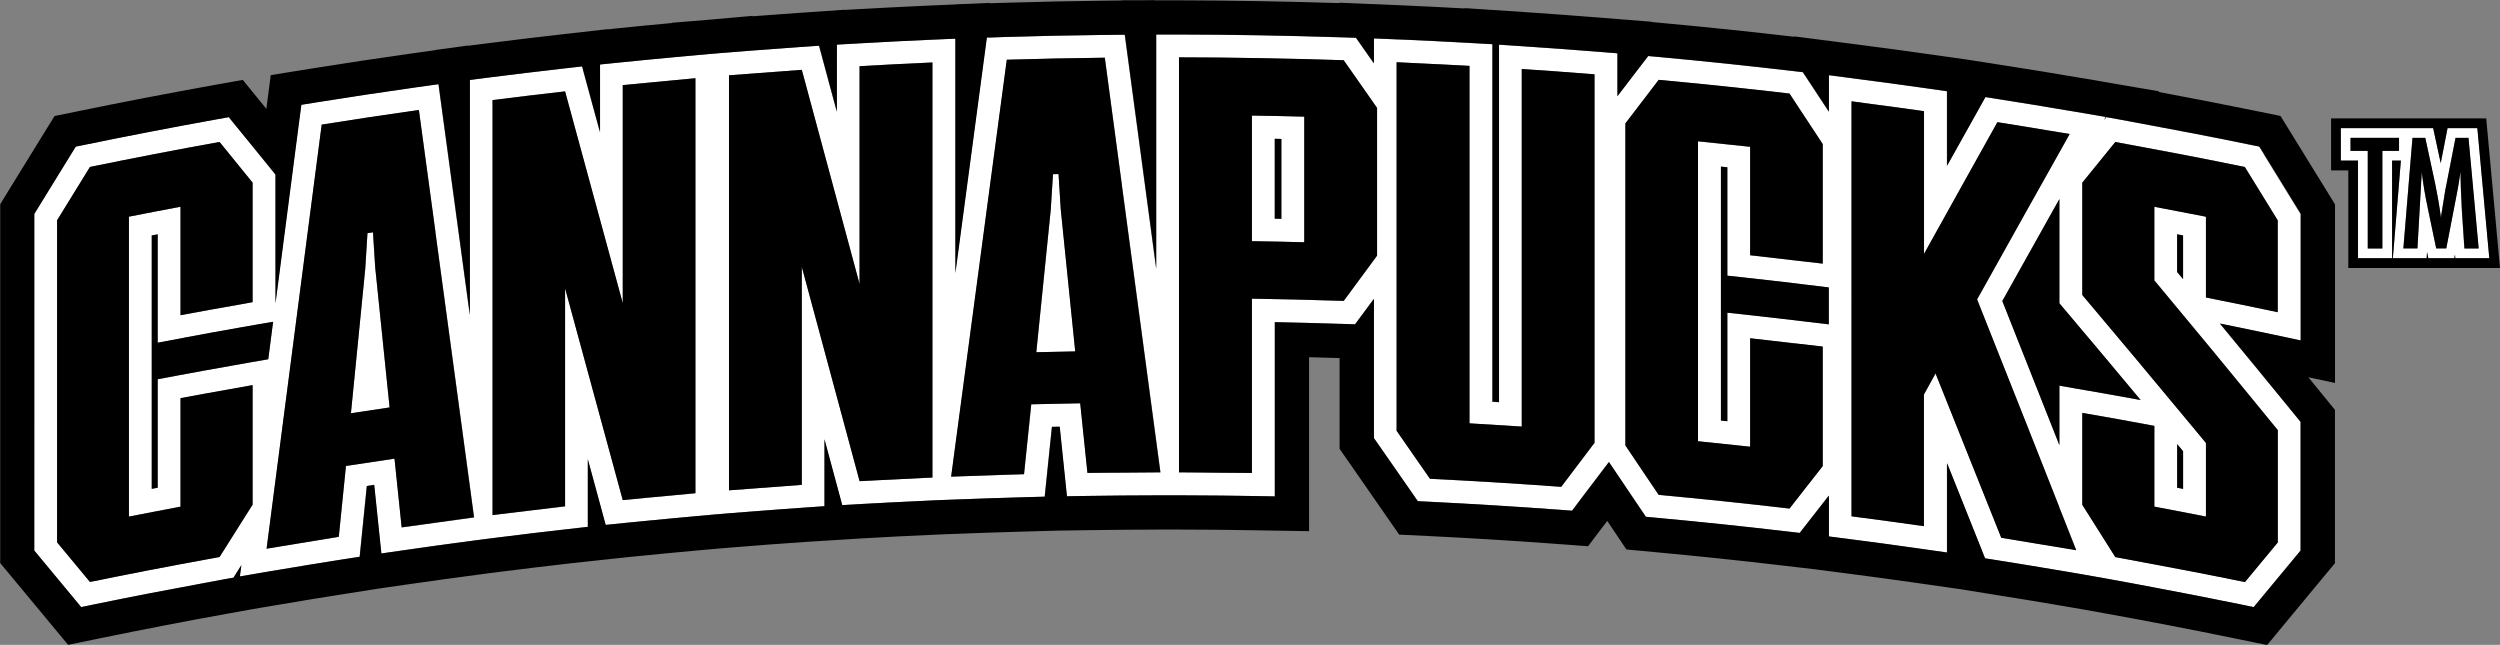 <svg viewBox="0 0 370.17 95.48" xmlns="http://www.w3.org/2000/svg" id="Layer_1">
  <rect x="0" y="0" width="370.17" height="95.48" fill="#808080" stroke="none"/>
  <defs>
    <style>
      .cls-1 {
        fill: #fff;
      }
    </style>
  </defs>
  <g>
    <path d="M55.23,34.4c-.27.04-.55.08-.82.12-.11,1.76-.22,3.53-.33,5.29-.71,7.13-1.42,14.25-2.12,21.38,1.91-.29,3.81-.58,5.72-.86-.71-6.92-1.42-13.83-2.13-20.74-.11-1.73-.22-3.46-.33-5.19Z" class="cls-1"></path>
    <path d="M156.74,25.78c-.27,0-.55.01-.82.02-.11,1.75-.22,3.5-.33,5.25-.71,7.03-1.43,14.07-2.14,21.11,1.92-.05,3.85-.09,5.77-.12-.71-7.01-1.43-14.01-2.14-21.02-.11-1.75-.22-3.49-.33-5.24Z" class="cls-1"></path>
    <path d="M185.37,35.71c2.58.04,5.16.09,7.75.16v-18.6c-2.58-.07-5.16-.12-7.75-.16v18.6ZM188.75,20.55c.33,0,.65.01.98.02v11.83c-.33,0-.65-.01-.98-.02v-11.83Z" class="cls-1"></path>
    <path d="M335.27,22.95l-.77-1.24-1.43-.29c-5.32-1.09-10.7-2.13-16.05-3.12-1.07-.2-2.15-.41-3.22-.6l-1.96-.35-.34.42.25-.45-4.73-.81c-.3-.05-.61-.1-.92-.15-3.27-.56-6.57-1.1-9.82-1.61l-2.33-.37-1.15,2.06c-1.51,2.7-3.02,5.41-4.54,8.12v-11.04l-2.9-.42c-3.59-.51-7.21-1.01-10.77-1.46l-1.06-.14-2.76-.36v5.4c-1-1.52-1.99-3.03-2.99-4.54l-.87-1.31-1.22-.14-.35-.04c-6.45-.75-12.99-1.44-19.46-2.04l-1.34-.12-.52-.05-1.14,1.48c-1.14,1.49-2.28,2.98-3.42,4.47v-6.35l-1.44-.12-1.67-.13c-3.63-.29-7.27-.56-10.82-.79l-3.61-.24v52.94c-.32-.02-.65-.04-.97-.06V6.56l-3.19-.18c-3.58-.2-7.16-.38-10.64-.53-.06,0-.13,0-.19,0l-3.53-.15v3.69c-.56-.8-1.12-1.6-1.68-2.4l-.97-1.38-1.69-.06c-.24,0-.49-.01-.74-.02-7.91-.25-15.9-.4-23.76-.41h-2.92s-.47,0-.47,0v34.66l-4.65-34.64h-.42s-2.57.03-2.57.03c-4.83.06-9.73.16-14.57.3l-2.45.07h-.42s-.38,2.86-.38,2.86c-1.43,10.67-2.85,21.36-4.28,32.04V5.72l-.49.02-3.04.13c-3.59.16-7.24.34-10.83.55l-3.19.18v9.93c-.64-2.36-1.27-4.72-1.91-7.08l-.72-2.68-2.77.19c-2.35.16-4.71.34-7.06.52-1.26.1-2.52.19-3.77.3l-1.31.11h0s-1.11.09-1.11.09l-.69.06h0s-1.88.17-1.88.17c-1.06.09-2.13.19-3.19.29-2.55.24-5.1.48-7.62.74l-3.04.31v10.02c-.63-2.31-1.26-4.62-1.89-6.94l-.76-2.8-2.88.33c-3.58.41-7.21.84-10.79,1.3l-2.56.33-.39.05v34.79l-4.64-34.17-.44.06-2.93.41c-4.81.68-9.67,1.41-14.45,2.18l-2.49.4-.33,2.5c-.15,1.17-.3,2.35-.46,3.52-1.01,7.79-2.03,15.59-3.04,23.39v-19.08l-.75-.93c-.51-.63-1.01-1.25-1.52-1.87-1.12-1.39-2.25-2.77-3.38-4.15l-1.26-1.55-1.96.35c-6.4,1.15-12.89,2.4-19.27,3.72l-1.43.29-.77,1.24c-1.62,2.63-3.25,5.27-4.87,7.91l-.5.81v49.86l.78.94c1.62,1.95,3.24,3.9,4.86,5.86l1.3,1.57,1.99-.41c5.39-1.11,10.85-2.16,16.28-3.16.94-.17,1.89-.36,2.82-.53l1.47-.26.79-1.26c.12-.2.25-.39.37-.59l-.22,1.67,4.51-.77c.42-.07.85-.14,1.27-.21,3.11-.53,6.26-1.04,9.38-1.53l2.58-.4,1.06-10.48c.36-.06.73-.11,1.09-.17l1.06,10.16,3.48-.5c1.5-.22,3-.43,4.51-.64,2.06-.29,4.12-.57,6.17-.83l1.24-.16,1.48-.19c1.89-.24,3.79-.47,5.69-.7,1.67-.2,3.34-.4,5-.58l3-.34v-10c.63,2.31,1.26,4.63,1.89,6.94l.75,2.77,2.85-.29c2.31-.24,4.62-.46,6.93-.67,1.27-.12,2.53-.24,3.79-.35l2.43-.22,2.52-.21c1.06-.09,2.14-.17,3.21-.25,2.5-.2,5.02-.38,7.52-.56l3.15-.22v-9.91c.64,2.36,1.27,4.73,1.91,7.09l.72,2.66,2.75-.16c1.44-.08,2.88-.16,4.33-.23,2.14-.11,4.29-.22,6.42-.31l1.45-.06,1.31-.05c1.84-.07,3.69-.14,5.55-.2,1.74-.06,3.48-.11,5.2-.16l2.97-.08,1.07-10.34c.38,0,.77-.02,1.15-.02l1.07,10.3,3.1-.05c1.67-.02,3.35-.04,5.04-.06,1.91-.02,3.82-.03,5.72-.03h1.15s1.58,0,1.58,0c2.08,0,4.17.02,6.25.04,1.5.02,3.01.03,4.5.06l3.44.06v-25.8c3.2.06,6.41.15,9.59.25.17,0,.34,0,.51.01l1.78.06,1.06-1.43c.58-.78,1.15-1.56,1.73-2.34v20.62l.61.87c1.65,2.36,3.29,4.73,4.94,7.1l.95,1.37,1.66.08c6.43.32,12.94.72,19.34,1.19l1.84.14,1.11-1.47c.37-.49.74-.98,1.11-1.47,1.08-1.43,2.16-2.85,3.24-4.27,1,1.48,2,2.96,3,4.45.52.78,1.05,1.55,1.57,2.33l.9,1.33,1.6.15c6.41.59,12.9,1.27,19.29,2.02l1.13.13.76.09,1.17-1.5c1.05-1.35,2.1-2.69,3.15-4.03v6.05l1.55.2,1.4.18c3.54.46,7.13.94,10.68,1.45l3.86.55v-13.25c1.64,4.1,3.28,8.21,4.92,12.32l.71,1.79,1.9.3c2.84.45,5.72.93,8.6,1.41.82.14,1.64.27,2.45.41l4.27.74h0s1.47.28,1.47.28c2.02.36,4.05.75,6.07,1.13,4.36.82,8.72,1.66,13.03,2.55l1.99.41,1.3-1.57c1.62-1.96,3.24-3.91,4.86-5.86l.78-.94v-19.06l-.76-.93c-3.72-4.56-7.46-9.12-11.19-13.63,2.63.53,5.26,1.07,7.86,1.63l4.08.87v-18.73l-.5-.81c-1.62-2.64-3.25-5.28-4.87-7.91ZM40.43,47.65c-.24,1.85-.48,3.7-.72,5.55l-2.89.5c-.78.14-1.57.28-2.35.42-2.8.49-5.6,1-8.37,1.52l-2.76.52v16.06c-.29.06-.58.11-.88.17v-37.52c.29-.06.58-.11.88-.17v16.05l4.01-.75c2.6-.49,5.22-.96,7.84-1.43.93-.16,1.86-.33,2.79-.49l2.45-.42ZM32.51,82.47c-.59.11-1.18.22-1.77.33-5.82,1.06-11.62,2.18-17.42,3.37-1.62-1.96-3.25-3.92-4.87-5.87,0-15.89,0-31.79,0-47.68,1.62-2.64,3.24-5.27,4.87-7.9,6.38-1.31,12.78-2.55,19.19-3.7,1.63,2,3.26,4.01,4.89,6.02v17.7c-.58.1-1.17.21-1.75.32-2.97.52-5.95,1.05-8.92,1.61v-16.06c-2.55.48-5.1.97-7.64,1.47v44.41c2.55-.5,5.09-1,7.64-1.47v-16.06c2.42-.46,4.85-.88,7.28-1.32,1.13-.2,2.26-.42,3.39-.61v17.7c-.21.32-.41.65-.62.98-1.42,2.25-2.85,4.51-4.27,6.77ZM59.48,78.09c-.35-3.39-.71-6.78-1.06-10.17-2.4.35-4.8.71-7.19,1.08-.35,3.5-.71,6.99-1.06,10.49-2.15.34-4.3.7-6.44,1.06-1.42.23-2.83.45-4.25.7.19-1.46.38-2.91.57-4.37.25-1.9.49-3.8.74-5.7,1.69-13.02,3.38-26.04,5.07-39.05.59-4.55,1.18-9.12,1.78-13.67,4.79-.77,9.59-1.49,14.39-2.17.82,6.03,1.64,12.08,2.46,18.11,1.69,12.46,3.38,24.92,5.07,37.4.22,1.61.44,3.22.65,4.83-.22.03-.44.06-.65.09-1.69.22-3.38.46-5.07.7-1.66.23-3.33.45-4.99.69ZM102.97,73.03c-1.16.1-2.32.22-3.49.33-2.42.23-4.85.45-7.27.69-2.85-10.47-5.69-20.92-8.54-31.36,0,10.76,0,21.52,0,32.28-1.69.19-3.38.41-5.07.61-1.68.2-3.36.39-5.04.61-.21.03-.42.05-.63.08V14.82c3.58-.46,7.16-.89,10.74-1.29,2.84,10.44,5.69,20.89,8.54,31.36V12.61c2.42-.25,4.85-.47,7.27-.69,1.16-.11,2.32-.23,3.49-.33v61.45ZM304.93,39.85v5.06l.8.95c3.73,4.41,7.48,8.88,11.23,13.38-2.71-.5-5.41-.98-8.06-1.44l-1.86-.32-2.11-.37v8.81c-.98-2.49-1.97-4.98-2.95-7.46-.71-1.79-1.41-3.57-2.12-5.35-1.13-2.84-2.25-5.69-3.38-8.53.79-1.42,1.58-2.82,2.37-4.24.34-.6.67-1.2,1.01-1.8,1.69-3.03,3.38-6.04,5.07-9.06v10.38ZM323.24,66.81v5.57c-.29-.06-.58-.11-.88-.17v-6.47c.29.35.58.71.88,1.06ZM258.77,41.15c2.28.25,4.6.52,6.93.79.33.04.65.08.98.12.93.11,1.85.22,2.78.33l1.31.16v5.47l-.48-.06c-1.2-.15-2.41-.29-3.61-.43-.33-.04-.65-.08-.98-.12-2.08-.24-4.16-.48-6.2-.71l-3.75-.41v16.07c-.32-.03-.63-.07-.95-.1V24.66c.32.03.63.07.95.1v16.05l3.01.33ZM127.28,71.25c-2.85-10.6-5.71-21.18-8.56-31.74v32.28c-2.43.17-4.86.36-7.29.55-1.16.09-2.33.17-3.49.26V11.15c1.16-.1,2.33-.17,3.49-.26,2.43-.19,4.86-.38,7.29-.55,2.85,10.56,5.71,21.15,8.56,31.74V9.8c3.6-.21,7.19-.39,10.79-.55v61.45c-.22,0-.44.02-.66.03-1.72.08-3.44.17-5.15.26-1.66.09-3.32.16-4.97.25ZM161.03,70.03c-.36-3.44-.71-6.87-1.07-10.31-2.42.04-4.84.09-7.25.15-.36,3.45-.71,6.9-1.07,10.35-1.7.05-3.41.12-5.11.17-1.69.06-3.38.1-5.07.17-.2,0-.41.01-.61.02.2-1.52.41-3.05.61-4.57,1.69-12.68,3.38-25.35,5.07-38.02.85-6.38,1.7-12.77,2.56-19.14,4.83-.15,9.67-.25,14.51-.3.84,6.28,1.69,12.57,2.53,18.85,1.69,12.59,3.38,25.19,5.07,37.79.21,1.59.43,3.17.64,4.76-.21,0-.43,0-.64,0-1.69,0-3.38.03-5.07.04-1.69.01-3.39.02-5.09.04ZM198.96,44.56c-.21,0-.42-.01-.62-.02-4.32-.14-8.65-.25-12.97-.31v25.81c-1.67-.03-3.33-.03-5-.04-1.71-.02-3.42-.04-5.13-.05-.22,0-.45,0-.67,0V8.49c7.92.02,15.85.16,23.77.41.21,0,.42,0,.62.02,1.48,2.11,2.97,4.23,4.45,6.36.16.24.33.47.49.7v21.88c-.16.22-.33.45-.49.67-1.48,2.01-2.97,4.02-4.45,6.04ZM236.1,65.58c-1.04,1.37-2.08,2.74-3.12,4.12-.6.8-1.21,1.59-1.81,2.39-6.47-.48-12.95-.88-19.43-1.19-1.65-2.38-3.29-4.75-4.94-7.11V9.22c.93.04,1.86.1,2.8.14,2.67.12,5.33.25,7.99.4v52.93c2.58.15,5.16.3,7.74.48V10.23c3.42.23,6.85.48,10.27.75.17.01.34.02.51.04,0,18.19,0,36.38,0,54.57ZM269.88,69.02c-1.39,1.78-2.79,3.56-4.18,5.34-.25.32-.49.63-.74.95-6.45-.76-12.91-1.43-19.37-2.03-.74-1.1-1.48-2.19-2.22-3.29-.9-1.34-1.81-2.69-2.71-4.03V18.28c1.3-1.7,2.6-3.4,3.9-5.1.34-.45.69-.9,1.03-1.35,6.46.6,12.92,1.27,19.37,2.03.25.37.49.75.74,1.13,1.39,2.11,2.79,4.23,4.18,6.35v17.7c-1.06-.13-2.13-.25-3.2-.37-.33-.04-.65-.08-.98-.11-2.19-.26-4.38-.52-6.57-.76v-16.06c-2.57-.28-5.14-.55-7.72-.81v44.41c2.57.26,5.14.53,7.72.81v-16.06c2.19.24,4.38.51,6.57.76.33.04.65.08.98.11,1.06.13,2.13.24,3.2.37v17.7ZM301.99,80.56c-1.89-.31-3.77-.64-5.66-.94-3.13-7.86-6.26-15.69-9.4-23.51-.11-.27-.22-.55-.33-.82-.13.24-.26.48-.4.72-.44.8-.88,1.59-1.32,2.39v19.5c-3.38-.48-6.75-.94-10.13-1.38-.2-.03-.39-.05-.59-.08V15c.61.08,1.22.17,1.84.25,2.96.39,5.93.79,8.89,1.21v21.14c3.63-6.53,7.25-13.03,10.87-19.51,2.63.41,5.26.85,7.89,1.29.93.16,1.87.3,2.81.46-2.2,3.91-4.39,7.82-6.59,11.75-1.52,2.72-3.05,5.45-4.57,8.18-.85,1.52-1.7,3.04-2.55,4.56,1.78,4.49,3.57,8.99,5.35,13.49.59,1.49,1.18,2.97,1.77,4.46,1.69,4.28,3.38,8.56,5.07,12.85.2.51.4,1.02.61,1.53.63,1.6,1.26,3.19,1.89,4.79-1.81-.31-3.62-.6-5.43-.9ZM337.26,46.22c-3.54-.75-7.08-1.48-10.63-2.18v-11.96c-2.55-.5-5.09-1-7.64-1.47v10.9c.77.92,1.53,1.85,2.3,2.77,2.14,2.57,4.28,5.15,6.42,7.74,3.19,3.87,6.38,7.75,9.56,11.66v16.63c-1.62,1.95-3.24,3.91-4.87,5.87-5.05-1.04-10.11-2.01-15.18-2.95-1.34-.25-2.67-.51-4.01-.75-1.54-2.45-3.09-4.9-4.64-7.35-.08-.13-.17-.27-.25-.4v-13.6c.06.01.12.02.18.03,3.5.61,6.99,1.24,10.49,1.89v11.96c2.55.48,5.1.97,7.64,1.47v-10.9c-.88-1.07-1.76-2.12-2.64-3.18-5.22-6.29-10.44-12.55-15.67-18.73v-16.63c1.63-2.01,3.26-4.02,4.89-6.02.69.12,1.38.26,2.06.38,5.72,1.04,11.43,2.14,17.12,3.32,1.62,2.63,3.25,5.26,4.87,7.9v13.6ZM322.37,40.28v-5.58c.29.06.58.11.88.17v6.47c-.29-.35-.58-.7-.88-1.05Z" class="cls-1"></path>
    <path d="M366.82,18.97h-4.41l-1.01,5.19-1.12-5.19h-13.67v4.81h2.54v14.45h5.05v-14.45h1.3l-1.19,14.45h5.01l.05-.92.19.92h3.85l.11-.56.04.56h5.04l-1.77-19.26ZM355.22,22.34h-2.47v14.45h-2.16v-14.45h-2.55v-1.93h7.18v1.93ZM364.52,31.23c-.01-.28-.03-.53-.04-.73-.01-.2-.02-.37-.02-.51l-.1-2.2-.05-2.02s0-.04,0-.09,0-.11-.02-.19l-.05.33c-.06.39-.11.73-.15,1.02-.05.29-.09.53-.12.73l-.28,1.5-.11.56-1.38,7.15h-1.49l-1.29-6.17c-.18-.81-.33-1.64-.47-2.48-.14-.84-.26-1.72-.38-2.64l-.64,11.29h-2.08l.95-11.56.4-4.81h1.89l1.44,6.68c.18.83.34,1.67.48,2.51.14.84.28,1.72.4,2.64.02-.12.03-.21.03-.28,0-.07.01-.11.02-.14l.31-1.88.28-1.78.24-1.18,1.28-6.57h1.91l1.51,16.38h-2.11l-.37-5.56Z" class="cls-1"></path>
  </g>
  <g>
    <path d="M27.36,49.99l-4.01.75v-16.05c-.29.06-.58.11-.88.17v37.52c.29-.06.58-.11.88-.17v-16.06l2.76-.52c2.76-.52,5.57-1.02,8.37-1.52.78-.14,1.57-.28,2.35-.42l2.89-.5c.24-1.85.48-3.7.72-5.55l-2.45.42c-.93.16-1.86.33-2.79.49-2.62.46-5.24.94-7.84,1.43Z"></path>
    <path d="M188.75,32.38c.33,0,.65.01.98.02v-11.83c-.33,0-.65-.01-.98-.02v11.83Z"></path>
    <path d="M266.69,42.06c-.33-.04-.65-.08-.98-.12-2.33-.28-4.66-.55-6.93-.79l-3.01-.33v-16.05c-.32-.03-.63-.07-.95-.1v37.6c.32.03.63.07.95.1v-16.07l3.75.41c2.04.22,4.12.46,6.2.71.33.04.65.08.98.12,1.2.14,2.41.28,3.61.43l.48.06v-5.47l-1.31-.16c-.93-.11-1.85-.22-2.78-.33Z"></path>
    <path d="M322.37,65.75v6.47c.29.06.58.11.88.17v-5.57c-.29-.35-.58-.71-.88-1.06Z"></path>
    <path d="M323.24,41.33v-6.47c-.29-.06-.58-.11-.88-.17v5.58c.29.35.58.7.88,1.05Z"></path>
    <path d="M304.93,39.85v-10.38c-1.69,3.02-3.38,6.03-5.07,9.06-.34.6-.67,1.2-1.01,1.8-.79,1.42-1.58,2.82-2.37,4.24,1.13,2.84,2.26,5.69,3.38,8.53.71,1.78,1.42,3.57,2.12,5.35.98,2.49,1.97,4.97,2.95,7.46v-8.81l2.11.37,1.86.32c2.65.46,5.36.94,8.06,1.44-3.74-4.49-7.5-8.97-11.23-13.38l-.8-.95v-5.06Z"></path>
    <path d="M339.59,20.28l-1.92-3.11-3.58-.73c-4.79-.98-9.63-1.92-14.45-2.82l.05-.1-8.36-1.43-1.54-.28h-.01s-1.91-.31-1.91-.31c-3.59-.62-7.23-1.21-10.81-1.77l-5.82-.91h0s-5.16-.73-5.16-.73c-3.61-.52-7.26-1.01-10.84-1.47l-9.54-1.23v.06c-6.41-.75-12.91-1.43-19.34-2.02l-1.81-.17v-.04l-7.78-.62c-3.6-.29-7.21-.55-10.73-.79l-9.18-.61v.05c-3.27-.18-6.53-.34-9.71-.48l-3.7-.16h0s-.2,0-.2,0l-4.92-.21v.06c-7.91-.25-15.89-.39-23.75-.41h-3.62s0-.03,0-.03l-1.91.02h-2.94s0,.03,0,.03l-2.63.03c-4.86.06-9.79.16-14.66.31l-2.3.07v-.05l-3.32.15-1.56.05v.02s-3.95.17-3.95.17c-3.62.16-7.29.35-10.9.55l-1.71.1v-.03s-6.94.48-6.94.48c-2.24.15-4.48.32-6.71.49v-.06l-6.67.59-5.27.43v.04c-2.72.25-5.44.51-8.13.79l-1.41.15v-.03s-7.22.82-7.22.82c-3.6.41-7.26.85-10.85,1.31l-2.6.33v-.04s-2.93.41-2.93.41l-1.85.24v.03l-3.64.51c-4.84.68-9.73,1.42-14.54,2.19l-6.23,1-.65,5c-.11-.14-.23-.28-.34-.42l-3.15-3.87-4.91.88c-6.44,1.16-12.97,2.42-19.39,3.74l-3.57.73-1.92,3.1c-1.63,2.63-3.25,5.27-4.88,7.92l-1.25,2.04v53.13l1.95,2.35c1.62,1.95,3.24,3.9,4.86,5.85l3.24,3.91,4.98-1.02c6.29-1.29,12.68-2.53,18.98-3.66l3.46-.62,3.42-.58c3.5-.6,7.06-1.18,10.58-1.73l4.63-.73,4.59-.66c3.53-.51,7.1-1,10.61-1.46l1.13-.15,1.57-.2c3.53-.45,7.11-.88,10.62-1.28l8.44-.91c3.55-.36,7.13-.7,10.65-1.02l2.39-.21,2.52-.21c3.52-.29,7.11-.56,10.66-.8l8.47-.53c3.54-.2,7.13-.39,10.67-.54l1.39-.06,1.35-.05c3.54-.14,7.14-.26,10.68-.36l4.7-.13,4.59-.07c3.54-.05,7.14-.08,10.69-.09h1.16s1.55,0,1.55,0c3.56,0,7.15.04,10.68.1l8.59.14v-25.76c1.51.04,3.02.09,4.52.13v13.44l1.52,2.18c1.64,2.36,3.29,4.73,4.93,7.1l2.37,3.42,4.16.2c6.39.31,12.86.71,19.22,1.18l4.59.34,2.78-3.67s.04-.05.06-.08c.2.3.4.59.6.89l2.24,3.34,4,.37c6.37.59,12.82,1.26,19.17,2.01l4.53.53,4.58.59c3.52.45,7.08.94,10.61,1.44l6.56.94,4.76.77c3.62.57,7.32,1.18,10.98,1.81l2.83.49,2.89.52c6.31,1.14,12.7,2.37,18.98,3.66l4.98,1.02,3.24-3.92c1.62-1.96,3.24-3.91,4.85-5.85l1.95-2.35v-22.7l-1.9-2.33c-.68-.83-1.36-1.67-2.04-2.5l3.95.84v-26.43l-1.25-2.04c-1.62-2.64-3.25-5.28-4.88-7.91ZM340.64,50.4l-4.08-.87c-2.6-.55-5.24-1.1-7.86-1.63,3.73,4.51,7.47,9.07,11.19,13.63l.76.93v19.06l-.78.94c-1.62,1.95-3.24,3.9-4.86,5.86l-1.3,1.57-1.99-.41c-4.32-.89-8.68-1.73-13.03-2.55-2.03-.38-4.05-.77-6.07-1.13l-1.47-.26h0s-4.27-.75-4.27-.75c-.81-.14-1.63-.28-2.45-.41-2.88-.49-5.76-.96-8.6-1.41l-1.9-.3-.71-1.79c-1.64-4.11-3.28-8.22-4.92-12.32v13.25l-3.86-.55c-3.55-.51-7.14-1-10.68-1.45l-1.4-.18-1.55-.2v-6.05c-1.05,1.34-2.1,2.68-3.15,4.03l-1.17,1.5-.76-.09-1.13-.13c-6.39-.75-12.88-1.43-19.29-2.02l-1.6-.15-.9-1.33c-.52-.78-1.05-1.55-1.57-2.33-1-1.48-2-2.97-3-4.45-1.08,1.42-2.16,2.85-3.24,4.27-.37.49-.74.98-1.11,1.47l-1.11,1.47-1.84-.14c-6.4-.47-12.91-.87-19.34-1.19l-1.66-.08-.95-1.37c-1.65-2.37-3.29-4.74-4.94-7.1l-.61-.87v-20.62c-.58.78-1.15,1.56-1.73,2.34l-1.06,1.43-1.78-.06c-.17,0-.34,0-.51-.01-3.18-.1-6.39-.19-9.59-.25v25.8l-3.44-.06c-1.49-.02-2.99-.04-4.5-.06-2.09-.02-4.17-.04-6.25-.04h-1.58s-1.15,0-1.15,0c-1.9,0-3.81.01-5.72.03-1.68.01-3.36.03-5.04.06l-3.1.05-1.07-10.3c-.38,0-.77.02-1.15.02l-1.07,10.34-2.97.08c-1.73.05-3.46.1-5.2.16-1.85.06-3.71.13-5.55.2l-1.31.05-1.45.06c-2.13.09-4.27.2-6.42.31-1.44.08-2.89.15-4.33.23l-2.75.16-.72-2.66c-.64-2.36-1.27-4.73-1.91-7.09v9.91l-3.15.22c-2.5.17-5.02.36-7.52.56-1.07.08-2.15.17-3.21.25l-2.52.21-2.43.22c-1.25.11-2.52.23-3.79.35-2.31.22-4.62.44-6.93.67l-2.85.29-.75-2.77c-.63-2.32-1.26-4.63-1.89-6.94v10s-3,.34-3,.34c-1.66.19-3.33.38-5,.58-1.9.23-3.8.46-5.69.7l-1.48.19-1.24.16c-2.04.27-4.1.55-6.17.83-1.51.21-3.01.42-4.51.64l-3.48.5-1.06-10.16c-.36.06-.73.11-1.09.17l-1.06,10.48-2.58.4c-3.12.49-6.26,1-9.38,1.53-.42.07-.85.14-1.27.21l-4.51.77.22-1.67c-.12.2-.25.39-.37.59l-.79,1.26-1.47.26c-.94.17-1.88.35-2.82.53-5.43,1-10.89,2.05-16.28,3.16l-1.99.41-1.3-1.57c-1.62-1.96-3.24-3.91-4.86-5.86l-.78-.94V31.67l.5-.81c1.62-2.64,3.25-5.28,4.87-7.91l.77-1.24,1.43-.29c6.38-1.31,12.87-2.56,19.27-3.72l1.96-.35,1.26,1.55c1.12,1.38,2.25,2.77,3.38,4.15.51.62,1.01,1.25,1.52,1.87l.75.93v19.08c1.01-7.79,2.02-15.59,3.04-23.39.15-1.17.3-2.35.46-3.52l.33-2.5,2.49-.4c4.77-.76,9.63-1.5,14.45-2.18l2.93-.41.44-.06,4.64,34.17V11.84l.39-.05,2.56-.33c3.57-.45,7.2-.89,10.79-1.3l2.88-.33.76,2.8c.63,2.31,1.26,4.62,1.89,6.94v-10.02l3.04-.31c2.52-.26,5.07-.5,7.62-.74,1.06-.1,2.13-.2,3.19-.29l1.88-.17h0s.69-.06.69-.06l1.11-.1h0s1.31-.1,1.31-.1c1.24-.1,2.51-.2,3.77-.3,2.35-.18,4.7-.36,7.06-.52l2.77-.19.72,2.68c.64,2.36,1.27,4.72,1.91,7.08V6.61l3.19-.18c3.59-.21,7.24-.39,10.83-.55l3.04-.13.49-.02v34.72c1.43-10.68,2.85-21.37,4.28-32.04l.38-2.85h.42s2.45-.09,2.45-.09c4.84-.15,9.74-.25,14.57-.3l2.57-.03h.42s4.65,34.63,4.65,34.63V5.1h.47s2.92,0,2.92,0c7.87.02,15.86.16,23.76.41.24,0,.49.01.74.02l1.69.06.97,1.38c.56.8,1.12,1.6,1.68,2.4v-3.69l3.53.15c.06,0,.13,0,.19,0,3.48.15,7.06.33,10.64.53l3.19.18v52.94c.32.02.65.04.97.06V6.61l3.61.24c3.55.24,7.2.5,10.82.79l1.67.13,1.44.12v6.35c1.14-1.49,2.28-2.98,3.42-4.47l1.14-1.48.52.05,1.34.12c6.47.6,13.01,1.28,19.46,2.04l.35.04,1.22.14.87,1.31c1,1.51,1.99,3.03,2.99,4.54v-5.4l2.76.36,1.06.14c3.56.46,7.18.95,10.77,1.46l2.9.42v11.04c1.51-2.71,3.02-5.42,4.54-8.12l1.15-2.06,2.33.37c3.25.51,6.55,1.05,9.82,1.61.3.05.61.1.92.15l4.73.81-.25.45.34-.42,1.96.35c1.07.19,2.14.4,3.22.6,5.35.99,10.73,2.02,16.05,3.12l1.43.29.77,1.24c1.62,2.63,3.25,5.27,4.87,7.91l.5.81v18.73Z"></path>
    <path d="M26.73,58.96v16.06c-2.55.48-5.1.97-7.64,1.47v-44.41c2.55-.5,5.09-1,7.64-1.47v16.06c2.97-.56,5.94-1.09,8.92-1.61.58-.1,1.17-.22,1.75-.32v-17.7c-1.63-2.01-3.26-4.02-4.89-6.02-6.41,1.15-12.8,2.39-19.19,3.7-1.62,2.63-3.25,5.26-4.87,7.9,0,15.89,0,31.79,0,47.68,1.62,1.95,3.24,3.91,4.87,5.87,5.8-1.19,11.6-2.31,17.42-3.37.59-.11,1.18-.22,1.77-.33,1.42-2.26,2.85-4.52,4.27-6.77.21-.33.41-.65.62-.98v-17.7c-1.13.2-2.26.41-3.39.61-2.43.43-4.86.86-7.28,1.32Z"></path>
    <path d="M64.48,34.39c-.82-6.04-1.64-12.08-2.46-18.11-4.8.68-9.6,1.4-14.39,2.17-.59,4.55-1.18,9.11-1.78,13.67-1.69,13.01-3.38,26.03-5.07,39.05-.25,1.9-.49,3.8-.74,5.7-.19,1.46-.38,2.91-.57,4.37,1.41-.24,2.83-.46,4.25-.7,2.15-.35,4.29-.72,6.44-1.06.35-3.5.71-6.99,1.06-10.49,2.4-.37,4.79-.73,7.19-1.08.35,3.39.71,6.78,1.06,10.17,1.66-.24,3.33-.46,4.99-.69,1.69-.23,3.38-.48,5.07-.7.22-.03.44-.06.65-.09-.22-1.61-.44-3.22-.65-4.83-1.69-12.47-3.38-24.94-5.07-37.4ZM57.68,60.33c-1.91.28-3.81.57-5.72.86.71-7.13,1.42-14.26,2.12-21.38.11-1.76.22-3.53.33-5.29.27-.04.54-.08.82-.12.11,1.73.22,3.46.33,5.19.71,6.91,1.42,13.83,2.13,20.74Z"></path>
    <path d="M92.21,12.61v32.28c-2.85-10.47-5.69-20.92-8.54-31.36-3.58.41-7.16.84-10.74,1.29v61.45c.21-.03.42-.05.63-.08,1.68-.21,3.36-.4,5.04-.61,1.69-.2,3.38-.42,5.07-.61,0-10.76,0-21.52,0-32.28,2.84,10.44,5.69,20.89,8.54,31.36,2.42-.25,4.85-.47,7.27-.69,1.16-.11,2.33-.23,3.49-.33V11.58c-1.16.1-2.32.22-3.49.33-2.42.23-4.85.45-7.27.69Z"></path>
    <path d="M127.28,42.08c-2.85-10.6-5.71-21.18-8.56-31.74-2.43.17-4.86.36-7.29.55-1.16.09-2.33.17-3.49.26v61.45c1.16-.1,2.33-.17,3.49-.26,2.43-.19,4.86-.38,7.29-.55v-32.28c2.85,10.56,5.71,21.15,8.56,31.74,1.66-.1,3.32-.17,4.97-.25,1.72-.09,3.44-.18,5.15-.26.22,0,.44-.02.66-.03V9.25c-3.6.16-7.19.34-10.79.55v32.28Z"></path>
    <path d="M166.11,27.39c-.84-6.28-1.69-12.57-2.53-18.85-4.84.06-9.67.16-14.51.3-.85,6.38-1.7,12.76-2.56,19.14-1.69,12.67-3.38,25.34-5.07,38.02-.2,1.52-.41,3.05-.61,4.57.2,0,.41-.01.61-.02,1.69-.07,3.38-.11,5.07-.17,1.7-.06,3.41-.13,5.11-.17.36-3.45.71-6.9,1.07-10.35,2.42-.06,4.84-.11,7.25-.15.36,3.44.71,6.87,1.07,10.31,1.69-.03,3.39-.03,5.09-.04,1.69-.01,3.38-.04,5.07-.04.21,0,.43,0,.64,0-.21-1.59-.43-3.17-.64-4.76-1.69-12.6-3.38-25.2-5.07-37.79ZM159.21,52.03c-1.92.03-3.85.07-5.77.12.71-7.04,1.43-14.07,2.14-21.11.11-1.75.22-3.5.33-5.25.27,0,.55-.01.82-.02.11,1.75.22,3.49.33,5.24.71,7,1.43,14.01,2.14,21.02Z"></path>
    <path d="M198.96,8.92c-.21,0-.42,0-.62-.02-7.92-.25-15.85-.4-23.77-.41v61.45c.22,0,.45,0,.67,0,1.71,0,3.42.03,5.13.05,1.67.02,3.34.02,5,.04v-25.81c4.32.07,8.65.17,12.97.31.21,0,.42.01.62.02,1.48-2.02,2.97-4.03,4.45-6.04.16-.22.33-.45.49-.67V15.98c-.16-.24-.33-.47-.49-.7-1.48-2.12-2.97-4.24-4.45-6.36ZM185.37,17.11c2.58.04,5.16.09,7.75.16v18.6c-2.58-.07-5.16-.12-7.75-.16v-18.6Z"></path>
    <path d="M225.32,10.23v52.93c-2.58-.17-5.16-.33-7.74-.48V9.75c-2.66-.15-5.33-.27-7.99-.4-.93-.04-1.86-.1-2.8-.14v54.57c1.65,2.36,3.29,4.73,4.94,7.11,6.48.32,12.96.72,19.43,1.19.6-.8,1.21-1.59,1.81-2.39,1.04-1.37,2.08-2.75,3.12-4.12,0-18.19,0-36.38,0-54.57-.17-.01-.34-.02-.51-.04-3.42-.27-6.85-.53-10.27-.75Z"></path>
    <path d="M265.71,50.84c-2.19-.26-4.38-.52-6.57-.76v16.06c-2.57-.28-5.14-.55-7.72-.81V20.92c2.57.26,5.15.53,7.72.81v16.06c2.19.24,4.38.51,6.57.76.33.04.65.08.98.11,1.06.13,2.13.24,3.2.37v-17.7c-1.39-2.12-2.79-4.23-4.18-6.35-.25-.38-.49-.75-.74-1.13-6.45-.76-12.91-1.43-19.37-2.03-.34.45-.69.9-1.03,1.35-1.3,1.7-2.6,3.39-3.9,5.1v47.68c.91,1.34,1.81,2.69,2.71,4.03.74,1.1,1.48,2.19,2.22,3.29,6.46.6,12.92,1.27,19.37,2.03.25-.32.49-.63.74-.95,1.39-1.78,2.79-3.57,4.18-5.34v-17.7c-1.06-.13-2.13-.25-3.2-.37-.33-.04-.65-.08-.98-.11Z"></path>
    <path d="M304.93,75.13c-1.69-4.29-3.38-8.58-5.07-12.85-.59-1.49-1.18-2.97-1.77-4.46-1.78-4.5-3.57-9-5.35-13.49.85-1.52,1.7-3.04,2.55-4.56,1.52-2.73,3.05-5.46,4.57-8.18,2.2-3.92,4.4-7.84,6.59-11.75-.93-.16-1.87-.3-2.81-.46-2.63-.44-5.25-.88-7.89-1.29-3.62,6.48-7.25,12.98-10.87,19.51v-21.14c-2.96-.42-5.92-.82-8.89-1.21-.61-.08-1.22-.17-1.84-.25v61.45c.2.03.39.05.59.08,3.38.44,6.76.9,10.13,1.38v-19.5c.44-.8.88-1.6,1.32-2.39.13-.24.26-.48.4-.72.11.27.22.55.33.82,3.13,7.82,6.27,15.65,9.4,23.51,1.89.3,3.78.62,5.66.94,1.81.3,3.62.59,5.43.9-.63-1.6-1.26-3.19-1.89-4.79-.2-.51-.4-1.02-.61-1.53Z"></path>
    <path d="M315.27,21.41c-.69-.13-1.38-.26-2.06-.38-1.63,2-3.26,4.01-4.89,6.02v16.63c5.23,6.19,10.45,12.44,15.67,18.73.88,1.06,1.76,2.12,2.64,3.18v10.9c-2.55-.5-5.09-1-7.64-1.47v-11.96c-3.49-.66-6.99-1.29-10.49-1.89-.06-.01-.12-.02-.18-.03v13.6c.08.13.17.27.25.4,1.55,2.44,3.09,4.89,4.64,7.35,1.34.24,2.67.5,4.01.75,5.07.94,10.13,1.91,15.18,2.95,1.62-1.96,3.25-3.92,4.87-5.87v-16.63c-3.19-3.91-6.37-7.79-9.56-11.66-2.14-2.59-4.28-5.17-6.42-7.74-.77-.92-1.53-1.85-2.3-2.77v-10.9c2.55.48,5.1.97,7.64,1.47v11.96c3.55.7,7.09,1.43,10.63,2.18v-13.6c-1.62-2.64-3.24-5.27-4.87-7.9-5.7-1.17-11.41-2.27-17.12-3.32Z"></path>
    <path d="M368.13,17.53h-22.97v7.7h2.55v14.45h22.46l-2.04-22.14ZM363.51,37.67l-.11.56h-3.85l-.19-.92-.05.92h-5.01l1.19-14.45h-1.3v14.45h-5.05v-14.45h-2.54v-4.81h13.67l1.12,5.19,1.01-5.19h4.41l1.77,19.26h-5.04l-.04-.56Z"></path>
    <polygon points="348.04 20.41 348.04 22.34 350.59 22.34 350.59 36.79 352.75 36.79 352.75 22.34 354.17 22.34 355.22 22.34 355.22 20.41 354.33 20.41 348.04 20.41"></polygon>
    <path d="M365.5,20.41h-1.91l-1.28,6.57-.24,1.18-.28,1.78-.31,1.88s-.02.08-.02.14c0,.07-.02.16-.03.28-.12-.92-.25-1.8-.4-2.64-.15-.84-.31-1.67-.48-2.51l-1.44-6.68h-1.89l-.4,4.81-.95,11.56h2.08l.64-11.29c.11.92.24,1.8.38,2.64.14.84.3,1.66.47,2.48l1.29,6.17h1.49l1.38-7.15.11-.56.28-1.5c.03-.2.08-.44.12-.73.05-.29.1-.63.15-1.02l.05-.33c0,.08.01.14.02.19s0,.08,0,.09l.05,2.02.1,2.2c0,.13,0,.3.02.51,0,.21.02.45.04.73l.37,5.56h2.11l-1.51-16.38Z"></path>
  </g>
</svg>